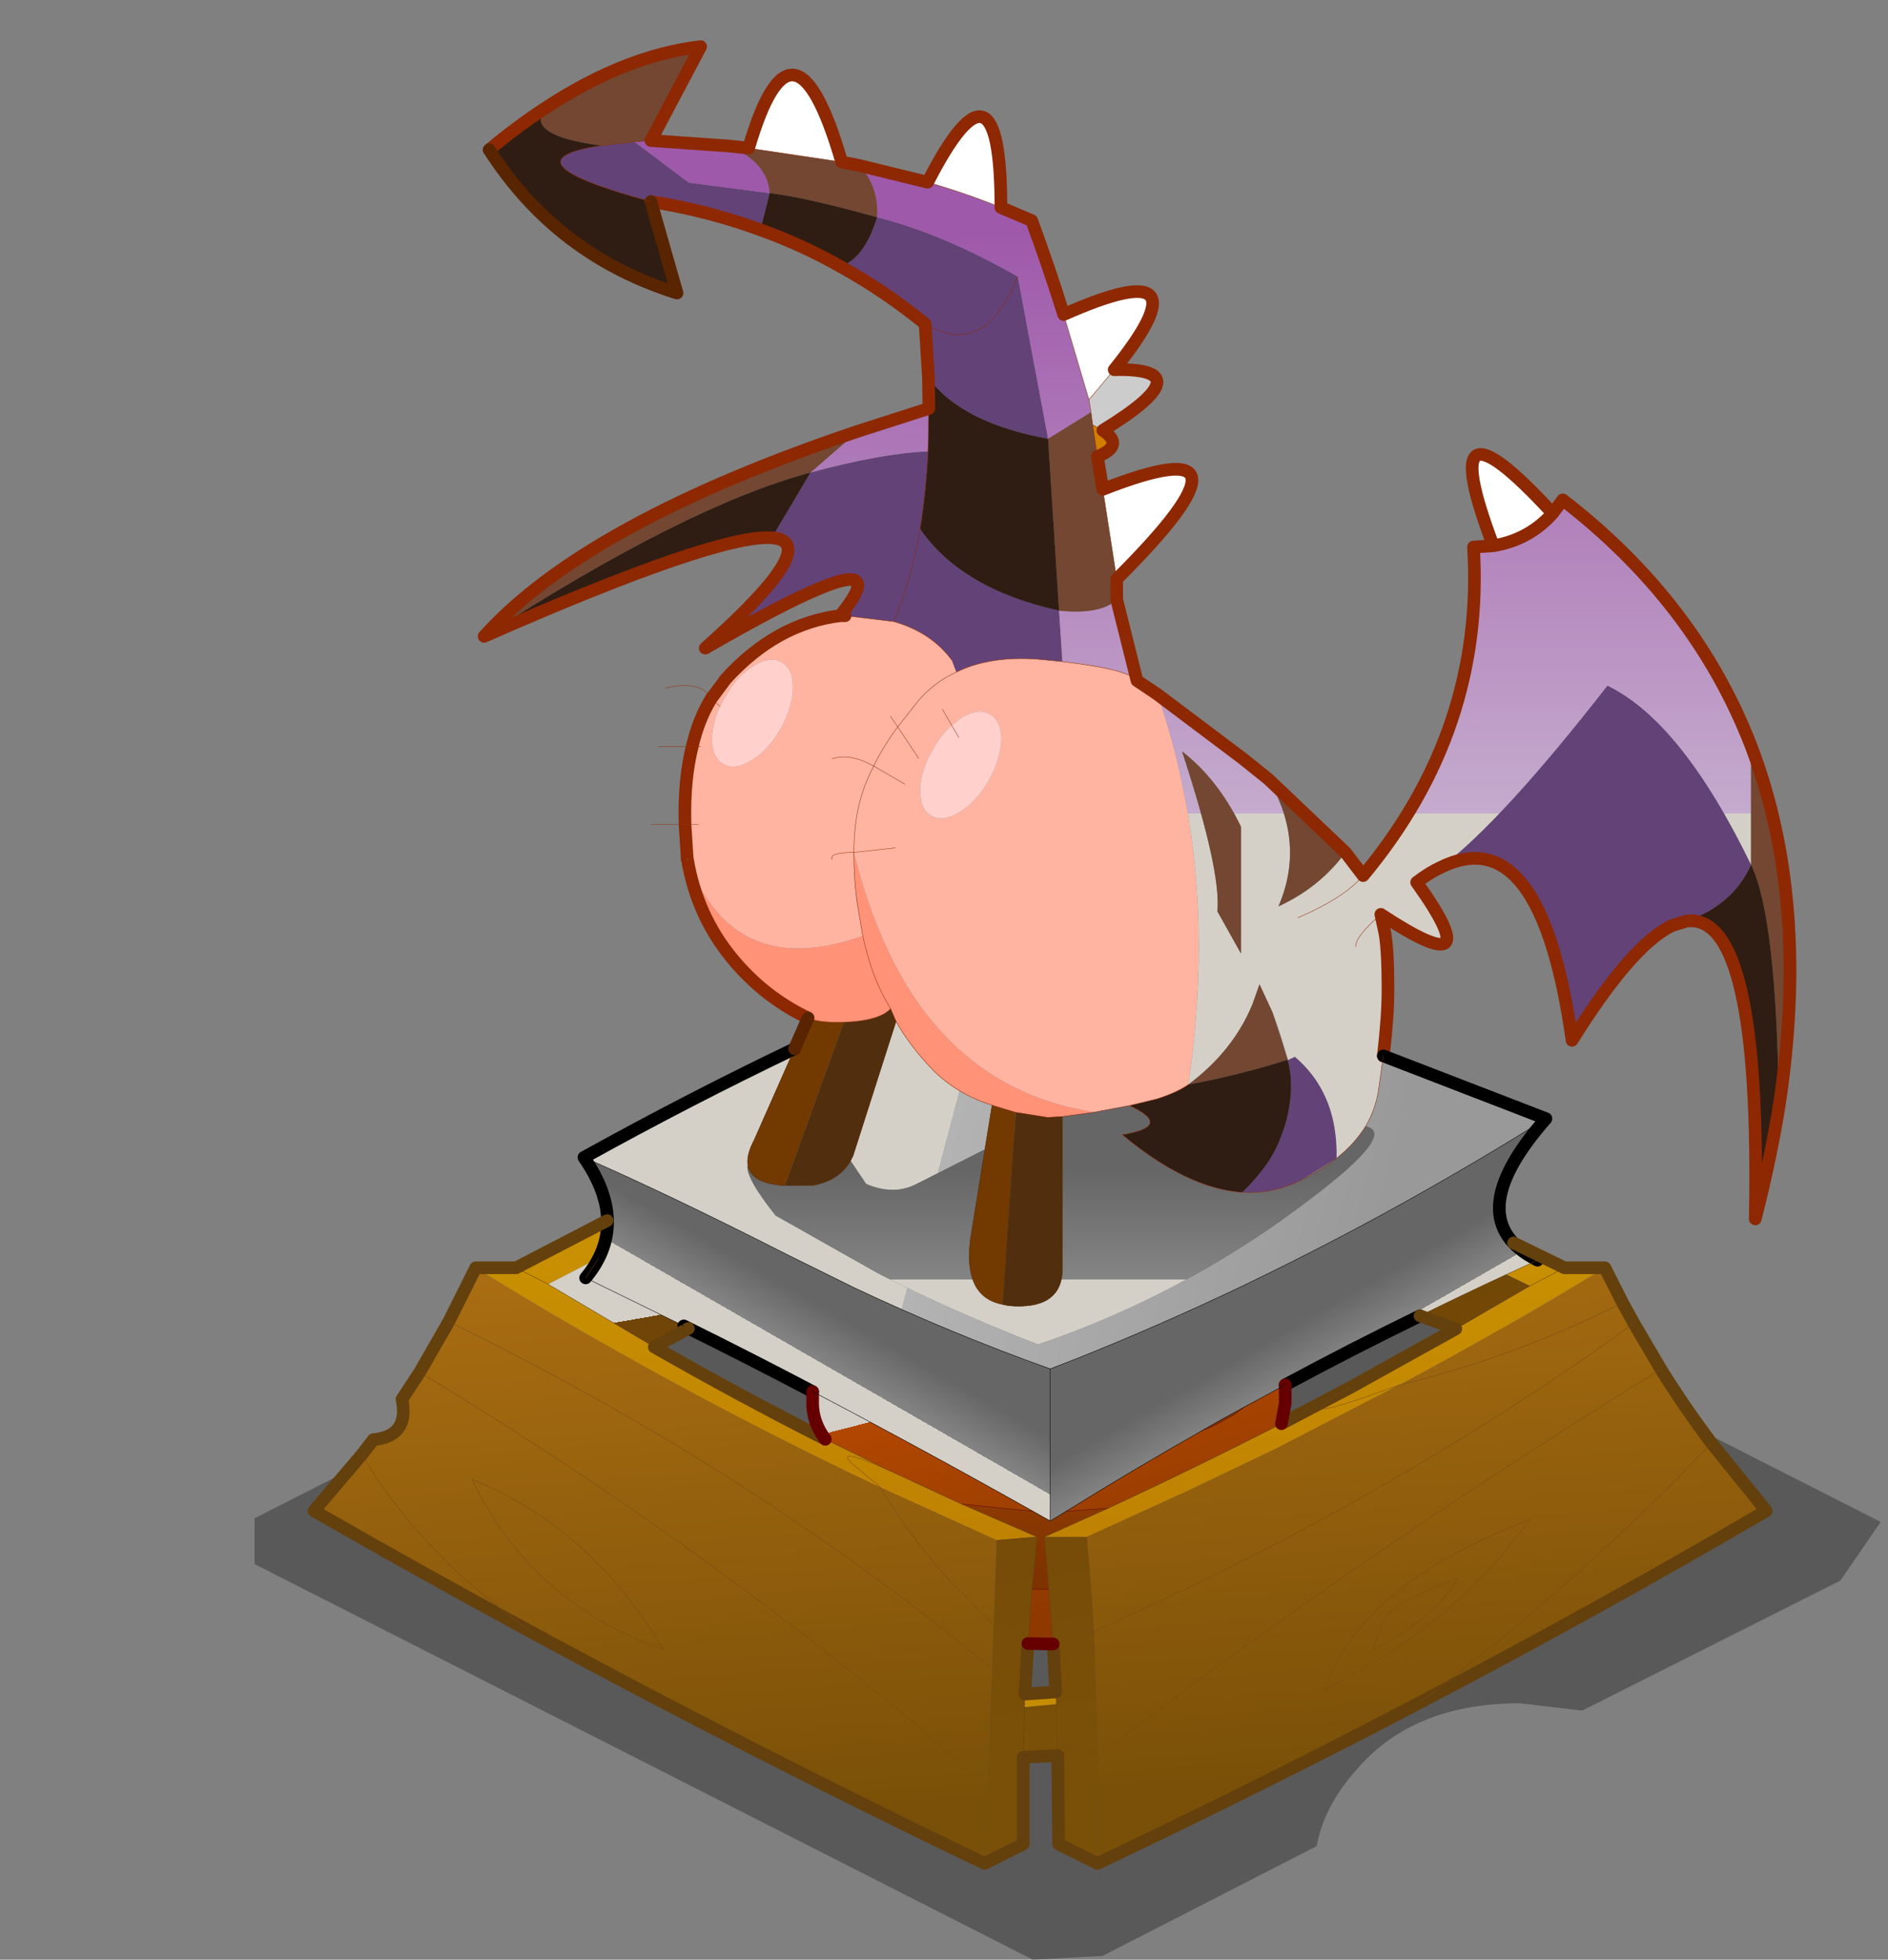 <?xml version="1.0"?>
<svg xmlns="http://www.w3.org/2000/svg" xmlns:xlink="http://www.w3.org/1999/xlink" width="51.55px" height="53.5px"><rect width="100%" height="100%" fill="#808080" stroke="none"/><g transform="matrix(1, 0, 0, 1, 28.4, 41.2)"><use xlink:href="#object-0" width="44.4" height="22.9" transform="matrix(1, 0, 0, 1, -21.45, -10.6)"/><use xlink:href="#object-1" width="176.7" height="217.15" transform="matrix(0.23, 0, 0, 0.23, -20, -40.1)"/></g><defs><g transform="matrix(1, 0, 0, 1, 21.45, 10.6)" id="object-0"><path fill-rule="evenodd" fill="#000000" fill-opacity="0.302" stroke="none" d="M0.65 -10.55L1.4 -10.6L22.95 0.35L21.85 1.95L14.8 5.5L13.1 5.3Q10.2 5.3 8.65 7.1Q7.75 8.1 7.55 9.2L1.7 12.2L-0.2 12.3L-21.45 1.5L-21.45 0.25L-0.1 -10.6L0.65 -10.55"/></g><g transform="matrix(1, 0, 0, 1, 88.35, 108.55)" id="object-1"><use xlink:href="#object-2" width="141.3" height="124.75" transform="matrix(1, 0, 0, 1, -58.3, -96.5)"/><use xlink:href="#object-4" width="132.55" height="120.8" transform="matrix(1, 0, 0, 1, -49.55, -96.65)"/><use xlink:href="#object-6" width="176.7" height="217.15" transform="matrix(1, 0, 0, 1, -88.35, -108.55)"/></g><g transform="matrix(1, 0, 0, 1, 70.65, 62.35)" id="object-2"><use xlink:href="#object-3" width="141.3" height="124.75" transform="matrix(1, 0, 0, 1, -70.65, -62.35)"/></g><g transform="matrix(1, 0, 0, 1, 70.65, 62.35)" id="object-3"><path fill-rule="evenodd" fill="#634277" stroke="none" d="M61.35 30.65Q56.55 32.85 49.4 44.3Q45.7 17.95 33.85 23.75Q41.1 18.25 53.6 2.2Q62.4 6.45 70.65 23.45Q68.55 28.2 63 30.15Q62.2 30.25 61.35 30.65M21.2 54.65Q21.5 56.4 21.45 58.3L17.15 60.95L16.5 61.25Q13.5 62.55 10.25 62.35Q13.45 59.25 14.65 56.25L15.25 54.65Q16.6 50.2 15.65 46.65L16.5 46.25Q20.35 49.55 21.2 54.65M-16.4 -46.35L-12.8 -27.1Q-23 -28.95 -27 -34.3L-27.4 -40.75Q-32.2 -44.65 -37.45 -47.55Q-34.6 -48.5 -33.1 -53.4Q-25.35 -51.45 -16.4 -46.35M-59.95 -55.25Q-77.85 -60.1 -65.85 -61.9L-61.9 -62.35L-55.45 -57.5L-45.85 -56.25L-46.95 -51.9Q-53.2 -54.2 -59.95 -55.25M-45.6 -15.35L-41 -23.1Q-32.45 -25.4 -27.05 -25.6L-27.05 -25.5Q-27.3 -20.65 -28 -16.4Q-23.05 -9.25 -11.5 -6.7L-11.1 -0.65L-13.15 -0.85Q-19.4 -1.5 -23.7 0.6L-24.25 -0.85Q-26.65 -4.1 -31.1 -5.4L-36.9 -6.1L-37.25 -6.4Q-35.25 -8.9 -35.4 -9.85Q-35.75 -12.5 -53.5 -2.25Q-39.3 -14.9 -45.6 -15.35"/></g><g transform="matrix(1, 0, 0, 1, 66.25, 60.4)" id="object-4"><use xlink:href="#object-5" width="132.55" height="120.8" transform="matrix(1, 0, 0, 1, -66.25, -60.4)"/></g><g transform="matrix(1, 0, 0, 1, 66.25, 60.4)" id="object-5"><path fill-rule="evenodd" fill="url(#gradient-L541c0aa2585cc275e9f7ad261d843027)" stroke="none" d="M43.95 -17.75Q59.7 -5.6 66.3 11.45L66.3 25.55Q58.05 8.55 49.25 4.3Q36.75 20.35 29.5 25.85L26.6 27.65Q35.5 40.1 22.35 31.45L22.85 33.75Q23.2 35.85 23.2 40.35Q23.2 43.55 22.65 48.25L22.1 52.15Q21.75 54.55 20.55 56.6Q19.25 58.7 17.1 60.4Q17.15 58.5 16.85 56.75Q16 51.65 12.15 48.35L11.3 48.75L11.3 48.7Q10.5 45.7 9.5 43.1L7.95 39.75L7.1 42.15Q4.8 47.7 -0.5 51.65Q0.4 45.5 0.65 39.55Q1.4 21.55 -4.15 5.35L5.95 12.95L9 15.4Q13.45 22.95 10.2 30.5Q15.1 28.25 18.15 24.1L20.25 26.85Q34.7 9.5 33.35 -12.15L35.7 -12.3Q39.95 -13 42.75 -16.15L43.95 -17.75M5.75 21.05Q3.05 15.45 -1.25 12.1Q3.4 26.25 2.95 31.1L5.75 36.1L5.75 21.05M-37.45 -51.3Q-37.25 -55.05 -39.6 -57.45L-31.45 -55.45Q-26.9 -54.15 -22.75 -52.45L-19.1 -50.9Q-17.05 -45.35 -15.3 -39.75L-12.3 -29.65L-12.05 -28.15L-17.15 -25L-20.75 -44.25Q-29.7 -49.35 -37.45 -51.3M-55 -59.75Q-50.4 -57.75 -50.2 -54.15L-59.8 -55.4L-66.25 -60.25L-64.3 -60.4L-55 -59.75M-31.3 -28.6L-31.4 -23.5Q-36.8 -23.3 -45.35 -21L-39.7 -25.9L-31.3 -28.6M-6.6 3.7Q-7.7 2.35 -15.45 1.45L-15.85 -4.6Q-10.95 -4.1 -9 -5.9L-6.6 3.7"/></g><linearGradient gradientTransform="matrix(0, 0.042, -0.081, 0, 0.05, -14.95)" gradientUnits="userSpaceOnUse" spreadMethod="pad" id="gradient-L541c0aa2585cc275e9f7ad261d843027" x1="-819.2" x2="819.2"><stop offset="0" stop-color="#9f59aa" stop-opacity="1"/><stop offset="1" stop-color="#c5abcd" stop-opacity="1"/><stop offset="1" stop-color="#d4d0c8" stop-opacity="1"/><stop offset="1" stop-color="#d4d0c8" stop-opacity="1"/></linearGradient><g transform="matrix(1, 0, 0, 1, 88.35, 108.55)" id="object-6"><path fill-rule="evenodd" fill="#734731" stroke="none" d="M83 -24.8Q90.1 -6.25 86.3 18.15Q86.05 -4.4 83 -10.7L83 -24.8M34.85 -12.15Q31.8 -8 26.9 -5.75Q30.15 -13.3 25.7 -20.85L34.85 -12.15M16.2 15.4Q21.5 11.45 23.8 5.9L24.65 3.5L26.2 6.85L28 12.45Q22.2 14.3 16.2 15.4M22.45 -15.2L22.45 -0.15L19.65 -5.15Q20.1 -10 15.45 -24.15Q19.75 -20.8 22.45 -15.2M-22.9 -93.7Q-20.55 -91.3 -20.75 -87.55Q-29.85 -90.05 -33.5 -90.4Q-33.7 -94 -38.3 -96L-36 -95.75L-24.95 -94.1L-22.9 -93.7M5.4 -59.15L6.05 -55.25L7.7 -44.6L7.7 -42.15Q5.75 -40.35 0.85 -40.85L-0.45 -61.25L4.65 -64.4L4.85 -62.9L5.4 -59.15M-60.15 -100.5Q-50.65 -106.75 -41.7 -107.8L-47.6 -96.65L-49.55 -96.5L-53.5 -96.05Q-62.65 -97.25 -60.15 -100.5M-67.4 -37.8Q-55.25 -51.3 -23 -62.15L-28.65 -57.25Q-43.5 -53.25 -67.4 -37.8"/><path fill-rule="evenodd" fill="#2f1d13" stroke="none" d="M86.3 18.15Q85.25 24.55 83.5 31.35Q84.2 -5.1 75.35 -4Q80.9 -5.95 83 -10.7Q86.05 -4.4 86.3 18.15M28 12.45L28 12.5Q28.95 16.05 27.6 20.5L27 22.1Q25.8 25.1 22.6 28.2Q16.05 27.75 8.35 21.35Q14.5 20.35 9.2 17.9L12.5 17.1Q14.95 16.3 16.2 15.4Q22.2 14.3 28 12.45M-20.75 -87.55Q-22.25 -82.65 -25.1 -81.7Q-29.7 -84.3 -34.6 -86.05L-33.5 -90.4Q-29.85 -90.05 -20.75 -87.55M-66.8 -95.55Q-63.45 -98.35 -60.15 -100.5Q-62.65 -97.25 -53.5 -96.05Q-65.5 -94.25 -47.6 -89.4L-44.5 -78.55Q-58.75 -83 -66.8 -95.55M-33.25 -49.5Q-39.75 -49.95 -67.4 -37.8Q-43.5 -53.25 -28.65 -57.25L-33.25 -49.5M-14.6 -64.85L-14.65 -68.45Q-10.65 -63.1 -0.45 -61.25L0.85 -40.85Q-10.7 -43.4 -15.65 -50.55Q-14.95 -54.8 -14.7 -59.65L-14.7 -59.75L-14.6 -64.85"/><path fill-rule="evenodd" fill="url(#gradient-La3c32d68324d9d009ee790f1931c466f)" stroke="none" d="M39.35 12L58.65 19.45Q42.6 29.5 26.15 37.6L22.55 39.35Q12.8 44 2.9 47.95L-0.2 49.15Q-11.85 45 -23.5 39.5L-31.3 35.65Q-45.35 28.5 -55.55 24.05Q-42.9 17.05 -30.55 11.15L-35.35 22Q-36.25 23.7 -36.1 24.9Q-36.5 26.3 -32.8 30.95L-20.55 37.85Q-11.85 42.3 -1.65 46.25Q8.7 42.75 18.35 37.2Q24.7 33.55 30.75 28.95Q41.05 21.15 37.25 20.35Q38.45 18.3 38.8 15.9L39.35 12M-23.9 24.45L-23.6 23.85L-18.5 7.9Q-16.9 10.8 -14.1 13.7Q-11.25 16.55 -7.1 17.85L-7.95 23.1L-16.05 27.2Q-18.75 28.6 -22.05 27.2L-23.9 24.45"/><path fill-rule="evenodd" fill="url(#gradient-L243853cc39d1eddc8937cbe5183f8b79)" stroke="none" d="M58.65 19.45Q48.1 31.45 57.65 36.25L53.95 37.95Q48.75 40.35 43.7 42.85Q35.5 46.85 27.7 51.05L22.8 53.7Q20.2 55.1 17.7 56.55Q9.5 61.2 1.7 66.05L-0.2 67.2L-0.2 49.15L2.9 47.95Q12.8 44 22.55 39.35L26.15 37.6Q42.6 29.5 58.65 19.45"/><path fill-rule="evenodd" fill="url(#gradient-L566af43b6b4922f1d5e4a6ba9dd464e2)" stroke="none" d="M57.65 36.25L54.8 34.2L60.85 37.15L65.65 37.15Q53.85 44.35 41.3 51.05L41.25 51.05L26.55 58.65L23.1 60.3L16.2 63.6L4.15 69.1L-0.9 69.1L6.65 65.7Q17.1 60.85 27.25 55.65L35.35 51.4L47.95 44.4L56.75 39.3L53.95 37.95L57.65 36.25M-68.4 37.15L-63.6 37.15L-52.8 31.55Q-52.9 33.8 -53.8 36L-59.8 39.1L-63.6 37.15L-59.8 39.1L-47.2 46.55Q-37.15 52.3 -26.9 57.5L-19.45 61.15Q-25.5 58.45 -23.95 60.2L-20.3 63.25L-23.95 60.2Q-25.5 58.45 -19.45 61.15L-18.15 61.75L-16.55 62.5L-10.7 65.2L-1.75 69.1L-6.55 69.5L-20.3 63.25L-20.35 63.25Q-24.05 61.5 -27.7 59.7Q-48.7 49.35 -68.4 37.15M35.35 51.4Q26.35 56.55 41.25 51.05Q26.35 56.55 35.35 51.4M60.85 37.15L56.75 39.3L60.85 37.15"/><path fill-rule="evenodd" fill="url(#gradient-L757629b1df31f5bcf5e3ad72b2e049a9)" stroke="none" d="M65.65 37.15L67.75 41.3L69.1 43.75L72.3 49.2Q75.1 53.7 78.3 57.95L84.8 66Q64.7 77.75 43.6 88.8Q24.9 98.6 5.4 107.85L5.5 95L5.05 81.6L5 80.3Q16.7 75.1 27.75 69.3Q49.75 57.75 69.1 43.75Q49.75 57.75 27.75 69.3Q16.7 75.1 5 80.3L4.65 75.15L4.15 69.1L16.2 63.6L23.1 60.3L26.55 58.65L41.25 51.05L41.3 51.05Q54.8 47.8 67.75 41.3Q54.8 47.8 41.3 51.05Q53.85 44.35 65.65 37.15M-8 107.85Q-35.55 94.6 -61.6 80.5Q-74.8 73.35 -87.6 66L-81.9 59.3L-80.55 57.55Q-76.25 57.15 -77.15 52.75L-75.05 49.55L-71.6 43.55L-68.4 37.15Q-48.7 49.35 -27.7 59.7Q-24.05 61.5 -20.35 63.25Q-16.8 69.15 -12.3 74.1L-6.9 79.5L-12.3 74.1Q-16.8 69.15 -20.35 63.25L-20.3 63.25L-20.35 63.25L-20.3 63.25L-6.55 69.5L-6.9 79.5L-7.1 84.75L-7.65 98.7L-8 107.85M72.3 49.2Q37.45 70.65 5.5 95Q37.45 70.65 72.3 49.2M48.25 73.95Q45.35 78.9 38.1 82.5L39.1 79.65Q39.8 77.7 42.8 76.3Q45.75 74.9 48.25 73.95Q45.75 74.9 42.8 76.3Q39.8 77.7 39.1 79.65L38.1 82.5Q45.35 78.9 48.25 73.95M32.4 87.25L38.15 84.1Q47.25 78.55 53.95 70.65L56.8 67Q36.5 74.8 32.4 87.25Q36.5 74.8 56.8 67L53.95 70.65Q47.25 78.55 38.15 84.1L32.4 87.25M43.6 88.8Q62.8 74.35 78.3 57.95Q62.8 74.35 43.6 88.8M-71.6 43.55Q-48.25 54.95 -28.35 68.7Q-19.95 74.45 -12.15 80.65L-7.1 84.75L-12.15 80.65Q-19.95 74.45 -28.35 68.7Q-48.25 54.95 -71.6 43.55M-75.05 49.55Q-37.75 72.1 -7.65 98.7Q-37.75 72.1 -75.05 49.55M-61.6 80.5Q-75.3 70.8 -81.9 59.3Q-75.3 70.8 -61.6 80.5M-68.85 62.25Q-54.65 68.05 -46.1 82.5Q-61.75 76.95 -68.85 62.25Q-61.75 76.95 -46.1 82.5Q-54.65 68.05 -68.85 62.25"/><path fill-rule="evenodd" fill="url(#gradient-L94f90f21a8f0853a2aba2ea2a7e0d5be)" stroke="none" d="M5.4 107.85L0.8 105.55L0.7 95.05L-3.4 95.25L-3.4 105.55L-8 107.85L-7.65 98.7L-7.1 84.75L-6.9 79.5L-6.55 69.5L-1.75 69.1L-2.35 75.3L-2.85 81.75L-3.2 87.75L-3.25 89.3L0.5 88.95L0.45 87.5L0.15 81.8L-0.05 79.25L-0.35 75.3L-0.9 69.1L4.15 69.1L4.65 75.15L5 80.3L5.05 81.6L5.5 95L0.65 93.45L0.5 88.95L0.65 93.45L5.5 95L5.4 107.85M-53.8 36L-55.35 38.35L-43.7 44.05L-43.15 44.35L-47.2 46.55L-59.8 39.1L-53.8 36M47.95 44.4L43.7 42.85Q48.75 40.35 53.95 37.95L56.75 39.3L47.95 44.4M-0.05 79.25L5 80.3L-0.05 79.25M0.7 95.05L0.65 93.45L0.7 95.05M-3.25 89.3L-3.4 95.25L-3.25 89.3"/><path fill-rule="evenodd" fill="url(#gradient-L5ba476b598ca3f3cdc9ab719afd648ef)" stroke="none" d="M-55.35 38.35Q-50.05 32 -55.55 24.05Q-45.35 28.5 -31.3 35.65L-23.5 39.5Q-11.85 45 -0.2 49.15L-0.2 67.2L-2.25 66.05Q-15.5 58.6 -28.4 51.85Q-36.1 47.8 -43.7 44.05L-55.35 38.35"/><path fill-rule="evenodd" fill="#723901" stroke="none" d="M-30.55 11.15L-28.95 7.5Q-27.7 8.05 -25.2 8L-24.7 8L-31.7 27.4Q-35.8 27.15 -36.1 24.9Q-36.25 23.7 -35.35 22L-30.55 11.15M-7.1 17.85L-4.3 18.7L-5.85 41.5Q-10.6 40.6 -9.65 33.6L-7.95 23.1L-7.1 17.85"/><path fill-rule="evenodd" fill="#ff9277" stroke="none" d="M-28.95 7.5Q-34.3 4.95 -38.1 0.25Q-42.15 -4.75 -43.25 -11.25Q-37.8 3.2 -22.45 -2.25L-23.1 -6.1Q-23.5 -8.85 -23.5 -12.05L-23.5 -12.15Q-21 -2.05 -16.5 4.8Q-9.65 15.15 1.9 18.05L4.95 18.7L1.25 19.2L1.2 19.2L-0.5 19.3L-4.3 18.7L-7.1 17.85Q-11.25 16.55 -14.1 13.7Q-16.9 10.8 -18.5 7.9L-19.15 6.4L-19.35 6.05Q-21.4 2.65 -22.45 -2.25Q-21.4 2.65 -19.35 6.05L-19.15 6.4Q-20.25 7.65 -23.65 7.95L-24.7 8L-25.2 8Q-27.7 8.05 -28.95 7.5"/><path fill-rule="evenodd" fill="url(#gradient-Lad23c9e11ea5bdf9385427a96d227f55)" stroke="none" d="M-43.25 -11.25L-43.3 -11.35L-43.3 -11.55L-43.25 -11.25"/><path fill-rule="evenodd" fill="#ffb4a2" stroke="none" d="M-43.3 -11.55L-43.55 -15.5Q-43.7 -20.7 -42.7 -24.7Q-41.95 -27.95 -40.45 -30.4L-38.7 -32.75Q-32.75 -39.3 -25.15 -40.25L-24.55 -40.25L-18.75 -39.55Q-14.3 -38.25 -11.9 -35L-11.35 -33.55Q-14 -32.35 -15.9 -30.1L-18.3 -27.05L-15.9 -30.1Q-14 -32.35 -11.35 -33.55Q-7.05 -35.65 -0.8 -35L1.25 -34.8Q9 -33.9 10.1 -32.55L12.55 -30.9Q18.1 -14.7 17.35 3.3Q17.1 9.25 16.2 15.4Q14.95 16.3 12.5 17.1L9.2 17.9L4.95 18.7L1.9 18.05Q-9.65 15.15 -16.5 4.8Q-21 -2.05 -23.5 -12.15Q-23.5 -16.05 -22.55 -19.05Q-22.05 -20.7 -21.15 -22.4Q-20.05 -24.7 -18.3 -27.05L-19.15 -28.3L-18.3 -27.05L-15.8 -23.3L-18.3 -27.05Q-20.05 -24.7 -21.15 -22.4L-17.45 -20.25L-21.15 -22.4Q-22.05 -20.7 -22.55 -19.05Q-23.5 -16.05 -23.5 -12.15Q-26.5 -12.15 -26.1 -11.3Q-26.5 -12.15 -23.5 -12.15L-23.5 -12.05Q-23.5 -8.85 -23.1 -6.1L-22.45 -2.25Q-37.8 3.2 -43.25 -11.25L-43.3 -11.55M-39.4 -29.5Q-40.15 -27.9 -40.3 -26.35L-40.35 -25.75Q-40.4 -23.45 -39 -22.65Q-37.65 -21.85 -35.65 -23.1Q-33.7 -24.25 -32.25 -26.75Q-30.8 -29.3 -30.75 -31.6Q-30.7 -33.95 -32.05 -34.7Q-33.4 -35.5 -35.4 -34.3Q-37.4 -33.1 -38.8 -30.55L-39.4 -29.5L-40.45 -30.4L-39.4 -29.5M-41.7 -24.7L-42.7 -24.7L-41.7 -24.7M-11.9 -27.25L-12.05 -27.1Q-13.2 -26.05 -14.1 -24.4L-14.65 -23.4Q-15.45 -21.75 -15.6 -20.2L-15.6 -19.6Q-15.7 -17.3 -14.3 -16.5Q-12.95 -15.7 -10.95 -16.95Q-9 -18.1 -7.55 -20.6Q-6.1 -23.15 -6 -25.5Q-6 -27.8 -7.35 -28.55Q-8.7 -29.35 -10.7 -28.15L-11.9 -27.25L-13 -29.15L-11.9 -27.25M-26.1 -23.25Q-24.05 -24 -21.15 -22.4Q-24.05 -24 -26.1 -23.25M-18.55 -12.7L-23.5 -12.15L-18.55 -12.7M-42 -15.5L-43.55 -15.5L-42 -15.5"/><path fill-rule="evenodd" fill="#ffffff" stroke="none" d="M59.45 -52.4Q56.65 -49.25 52.4 -48.55Q45 -68.1 59.45 -52.4M-6.05 -88.7Q-10.2 -90.4 -14.75 -91.7Q-6.05 -108.65 -6.05 -88.7M-24.95 -94.1L-36 -95.75Q-30.7 -113.9 -24.95 -94.1M1.4 -76Q18.9 -83.75 7.4 -69.45L4.4 -65.9L1.4 -76M6.05 -55.25Q26.35 -63.2 7.7 -44.6L6.05 -55.25"/><path fill-rule="evenodd" fill="url(#gradient-Lf219f49ed72df47bb374ce6327dee3c1)" stroke="none" d="M22.6 28.2Q25.85 28.4 28.85 27.1L29.5 26.8Q31.95 25.6 33.8 24.15Q35.95 22.45 37.25 20.35Q41.05 21.15 30.75 28.95Q24.7 33.55 18.35 37.2Q8.7 42.75 -1.65 46.25Q-11.85 42.3 -20.55 37.85L-32.8 30.95Q-36.5 26.3 -36.1 24.9Q-35.8 27.15 -31.7 27.4L-28.3 27.35Q-25.25 26.8 -23.9 24.45L-22.05 27.2Q-18.75 28.6 -16.05 27.2L-7.95 23.1L-9.65 33.6Q-10.6 40.6 -5.85 41.5L-5.15 41.65Q1.05 42.2 1.25 37.5L1.25 19.2L4.95 18.7L9.2 17.9Q14.5 20.35 8.35 21.35Q16.05 27.75 22.6 28.2"/><path fill-rule="evenodd" fill="url(#gradient-Lae05b350481444a7e477bbc439fc04fd)" stroke="none" d="M27.7 51.05L27.7 53.25L27.25 55.65Q17.1 60.85 6.65 65.7L1.7 66.05Q9.5 61.2 17.7 56.55L19.45 55.8L21.7 54.55L22.8 53.7L27.7 51.05M-26.9 57.5Q-28.4 55.5 -28.4 53.25L-28.4 51.85Q-15.5 58.6 -2.25 66.05L-10.7 65.2L-16.55 62.5L-18.15 61.75L-19.45 61.15L-26.9 57.5M-2.35 75.3L-0.35 75.3L-0.05 79.25L0.15 81.8L-0.3 81.8L-2.85 81.75L-2.35 75.3"/><path fill-rule="evenodd" fill="url(#gradient-Lb753d724664b503471709c9c71ec371d)" stroke="none" d="M-0.2 67.2L1.7 66.05L6.65 65.7L-0.9 69.1L-0.35 75.3L-2.35 75.3L-1.75 69.1L-10.7 65.2L-2.25 66.05L-0.2 67.2"/><path fill-rule="evenodd" fill="url(#gradient-Leeeba8dbe0946c2a98a1f02f8277383e)" stroke="none" d="M17.7 56.55Q20.2 55.1 22.8 53.7L21.7 54.55L19.45 55.8L17.7 56.55"/><path fill-rule="evenodd" fill="#cccccc" stroke="none" d="M7.4 -69.45Q18.2 -69.7 6.05 -62.25L4.85 -62.9L4.65 -64.4L4.4 -65.9L7.4 -69.45"/><path fill-rule="evenodd" fill="#d27e00" stroke="none" d="M6.05 -62.25Q8.7 -60.45 5.4 -59.15L4.85 -62.9L6.05 -62.25"/><path fill-rule="evenodd" fill="#ffd0cc" stroke="none" d="M-39.4 -29.5L-38.8 -30.55Q-37.4 -33.1 -35.4 -34.3Q-33.4 -35.5 -32.05 -34.7Q-30.7 -33.95 -30.75 -31.6Q-30.8 -29.3 -32.25 -26.75Q-33.7 -24.25 -35.65 -23.1Q-37.65 -21.85 -39 -22.65Q-40.4 -23.45 -40.35 -25.75L-40.3 -26.35Q-40.15 -27.9 -39.4 -29.5M-11.9 -27.25L-10.7 -28.15Q-8.7 -29.35 -7.35 -28.55Q-6 -27.8 -6 -25.5Q-6.1 -23.15 -7.55 -20.6Q-9 -18.1 -10.95 -16.95Q-12.95 -15.7 -14.3 -16.5Q-15.7 -17.3 -15.6 -19.6L-15.6 -20.2Q-15.45 -21.75 -14.65 -23.4L-14.1 -24.4Q-13.2 -26.05 -12.05 -27.1L-11.9 -27.25L-11.05 -25.8L-11.9 -27.25"/><path fill-rule="evenodd" fill="#512f0e" stroke="none" d="M-24.7 8L-23.65 7.95Q-20.25 7.65 -19.15 6.4L-18.5 7.9L-23.6 23.85L-23.9 24.45Q-25.25 26.8 -28.3 27.35L-31.7 27.4L-24.7 8M-4.3 18.7L-0.5 19.3L1.2 19.2L1.25 19.2L1.25 37.5Q1.05 42.2 -5.15 41.65L-5.85 41.5L-4.3 18.7"/><path fill-rule="evenodd" fill="#c68c02" stroke="none" d="M0.45 87.5L0.5 88.95L-3.25 89.3L-3.2 87.75L0.45 87.5"/><path fill="none" stroke="#8d2803" stroke-width="1.5" stroke-linecap="round" stroke-linejoin="round" d="M59.45 -52.4L60.65 -54Q76.4 -41.85 83 -24.8Q90.1 -6.25 86.3 18.15Q85.25 24.55 83.5 31.35Q84.2 -5.1 75.35 -4L73.7 -3.5Q68.9 -1.3 61.75 10.15Q58.05 -16.2 46.2 -10.4Q44.8 -9.75 43.3 -8.6Q52.2 3.85 39.05 -4.8L39.55 -2.5Q39.9 -0.4 39.9 4.1Q39.9 7.3 39.35 12M-28.95 7.5Q-34.3 4.95 -38.1 0.25Q-42.15 -4.75 -43.25 -11.25L-43.3 -11.55L-43.3 -11.7L-43.3 -11.35L-43.3 -11.55L-43.55 -15.5Q-43.7 -20.7 -42.7 -24.7Q-41.95 -27.95 -40.45 -30.4L-38.7 -32.75Q-32.75 -39.3 -25.15 -40.25L-24.9 -40.55Q-22.9 -43.05 -23.05 -44Q-23.4 -46.65 -41.15 -36.4Q-26.95 -49.05 -33.25 -49.5Q-39.75 -49.95 -67.4 -37.8Q-55.25 -51.3 -23 -62.15L-14.6 -64.85L-14.65 -68.45L-15.05 -74.9Q-19.85 -78.8 -25.1 -81.7Q-29.7 -84.3 -34.6 -86.05Q-40.85 -88.35 -47.6 -89.4M59.45 -52.4Q45 -68.1 52.4 -48.55Q56.65 -49.25 59.45 -52.4M34.85 -12.15L36.95 -9.4Q51.4 -26.75 50.05 -48.4L52.4 -48.55M34.85 -12.15L25.7 -20.85L22.65 -23.3L12.55 -30.9L10.1 -32.55L7.7 -42.15L7.7 -44.6Q26.35 -63.2 6.05 -55.25L5.4 -59.15Q8.7 -60.45 6.05 -62.25Q18.2 -69.7 7.4 -69.45Q18.9 -83.75 1.4 -76Q-0.35 -81.6 -2.4 -87.15L-6.05 -88.7Q-6.05 -108.65 -14.75 -91.7L-22.9 -93.7L-24.95 -94.1Q-30.7 -113.9 -36 -95.75L-38.3 -96L-47.6 -96.65L-41.7 -107.8Q-50.65 -106.75 -60.15 -100.5Q-63.45 -98.35 -66.8 -95.55M-24.55 -40.25L-25.15 -40.25"/><path fill="none" stroke="#000000" stroke-width="1.5" stroke-linecap="round" stroke-linejoin="round" d="M39.35 12L58.65 19.45Q48.1 31.45 57.65 36.25M-55.35 38.35Q-50.05 32 -55.55 24.05Q-42.9 17.05 -30.55 11.15M43.7 42.85Q35.5 46.85 27.7 51.05M-28.4 51.85Q-36.1 47.8 -43.7 44.05"/><path fill="none" stroke="#64400d" stroke-width="1.5" stroke-linecap="round" stroke-linejoin="round" d="M54.8 34.2L60.85 37.15L65.65 37.15L67.75 41.3L69.1 43.75L72.3 49.2Q75.1 53.7 78.3 57.95L84.8 66Q64.7 77.75 43.6 88.8Q24.9 98.6 5.4 107.85L0.8 105.55L0.7 95.05L-3.4 95.25L-3.4 105.55L-8 107.85Q-35.55 94.6 -61.6 80.5Q-74.8 73.35 -87.6 66L-81.9 59.3L-80.55 57.55Q-76.25 57.15 -77.15 52.75L-75.05 49.55L-71.6 43.55L-68.4 37.15L-63.6 37.15L-52.8 31.55M47.95 44.4L43.7 42.85M27.25 55.65L35.35 51.4L47.95 44.4M-43.15 44.35L-47.2 46.55Q-37.15 52.3 -26.9 57.5M0.15 81.8L0.45 87.5L-3.2 87.75L-2.85 81.75"/><path fill="none" stroke="#64400d" stroke-width="0.05" stroke-linecap="round" stroke-linejoin="round" d="M-53.8 36L-55.35 38.35M47.95 44.4L56.75 39.3L60.85 37.15M53.95 37.95Q48.75 40.35 43.7 42.85M53.95 37.95L57.65 36.25M-43.7 44.05L-43.15 44.35M-63.6 37.15L-59.8 39.1L-47.2 46.55M-19.45 61.15L-26.9 57.5M-16.55 62.5L-10.7 65.2L-1.75 69.1L-6.55 69.5M-19.45 61.15L-18.15 61.75M6.65 65.7L-0.9 69.1L-0.35 75.3L-0.05 79.25L0.15 81.8M-1.75 69.1L-2.35 75.3L-2.85 81.75M0.5 88.95L0.65 93.45L0.7 95.05M-3.2 87.75L-3.25 89.3L-3.4 95.25M27.25 55.65Q17.1 60.85 6.65 65.7"/><path fill="none" stroke="#592400" stroke-width="1.5" stroke-linecap="round" stroke-linejoin="round" d="M-30.55 11.15L-28.95 7.5M-47.6 -89.4L-44.5 -78.55Q-58.75 -83 -66.8 -95.55"/><path fill="none" stroke="#00ff00" stroke-width="0.05" stroke-linecap="round" stroke-linejoin="round" d="M-43.25 -11.25L-43.3 -11.35"/><path fill="none" stroke="#94300a" stroke-width="0.05" stroke-linecap="round" stroke-linejoin="round" d="M-43.55 -15.5L-47.6 -15.5M-45.9 -31.65Q-41.6 -32.65 -40.45 -30.4L-39.4 -29.5M-42.7 -24.7L-41.7 -24.7M-11.9 -27.25L-13 -29.15M-11.05 -25.8L-11.9 -27.25M-18.3 -27.05L-19.15 -28.3M-15.8 -23.3L-18.3 -27.05M-21.15 -22.4L-17.45 -20.25M-21.15 -22.4Q-24.05 -24 -26.1 -23.25M-23.5 -12.15Q-26.5 -12.15 -26.1 -11.3M-23.5 -12.15L-18.55 -12.7M-46.75 -24.7L-42.7 -24.7M-43.55 -15.5L-42 -15.5"/><path fill="none" stroke="#8d2803" stroke-width="0.05" stroke-linecap="round" stroke-linejoin="round" d="M22.6 28.2Q25.85 28.4 28.85 27.1L29.5 26.8Q31.95 25.6 33.8 24.15Q35.95 22.45 37.25 20.35Q38.45 18.3 38.8 15.9L39.35 12M16.2 15.4Q14.95 16.3 12.5 17.1L9.2 17.9Q14.5 20.35 8.35 21.35Q16.05 27.75 22.6 28.2M29.2 -4.4Q34.7 -6.75 36.95 -9.4M39.05 -4.8Q36.05 -2.2 36.05 -0.95M-15.05 -74.9Q-8 -70.6 -4.05 -80.5M-6.05 -88.7Q-10.2 -90.4 -14.75 -91.7M-24.95 -94.1L-36 -95.75M-47.6 -96.65L-49.55 -96.5L-53.5 -96.05Q-65.5 -94.25 -47.6 -89.4M5.4 -59.15L4.85 -62.9L4.65 -64.4L4.4 -65.9L1.4 -76M4.85 -62.9L6.05 -62.25M7.4 -69.45L4.4 -65.9M-14.6 -64.85L-14.7 -59.75L-14.7 -59.65Q-14.95 -54.8 -15.65 -50.55Q-16.7 -44.4 -18.75 -39.55Q-14.3 -38.25 -11.9 -35M-18.75 -39.55L-24.55 -40.25M-18.3 -27.05L-15.9 -30.1Q-14 -32.35 -11.35 -33.55Q-7.05 -35.65 -0.8 -35L1.25 -34.8Q9 -33.9 10.1 -32.55M7.7 -44.6L6.05 -55.25M-18.3 -27.05Q-20.05 -24.7 -21.15 -22.4Q-22.05 -20.7 -22.55 -19.05Q-23.5 -16.05 -23.5 -12.15L-23.5 -12.05Q-23.5 -8.85 -23.1 -6.1L-22.45 -2.25Q-21.4 2.65 -19.35 6.05L-19.15 6.4L-18.5 7.9Q-16.9 10.8 -14.1 13.7Q-11.25 16.55 -7.1 17.85L-4.3 18.7L-0.5 19.3L1.2 19.2L1.25 19.2L4.95 18.7L9.2 17.9M-19.15 6.4Q-20.25 7.65 -23.65 7.95L-24.7 8L-25.2 8Q-27.7 8.05 -28.95 7.5"/><path fill="none" stroke="#660000" stroke-width="1.5" stroke-linecap="round" stroke-linejoin="round" d="M27.7 51.05L27.7 53.25L27.25 55.65M-26.9 57.5Q-28.4 55.5 -28.4 53.25L-28.4 51.85M-2.85 81.75L-0.3 81.8L0.15 81.8"/><path fill="none" stroke="#000000" stroke-width="0.05" stroke-linecap="round" stroke-linejoin="round" d="M58.65 19.45Q42.6 29.5 26.15 37.6L22.55 39.35Q12.8 44 2.9 47.95L-0.2 49.15L-0.2 67.2L1.7 66.05Q9.5 61.2 17.7 56.55Q20.2 55.1 22.8 53.7L27.7 51.05M-43.7 44.05L-55.35 38.35M-0.2 49.15Q-11.85 45 -23.5 39.5L-31.3 35.65Q-45.35 28.5 -55.55 24.05M-2.25 66.05Q-15.5 58.6 -28.4 51.85M-2.25 66.05L-0.2 67.2"/><path fill="none" stroke="#660000" stroke-width="0.05" stroke-linecap="round" stroke-linejoin="round" d="M22.8 53.7L21.7 54.55L19.45 55.8L17.7 56.55M-10.7 65.2L-2.25 66.05M6.65 65.7L1.7 66.05M-2.35 75.3L-0.35 75.3"/><path fill="none" stroke="#764913" stroke-width="0.05" stroke-linecap="round" stroke-linejoin="round" d="M41.25 51.05Q26.35 56.55 35.35 51.4M69.1 43.75Q49.75 57.75 27.75 69.3Q16.7 75.1 5 80.3L-0.05 79.25M5.5 95Q37.45 70.65 72.3 49.2M41.3 51.05Q54.8 47.8 67.75 41.3M48.25 73.95Q45.75 74.9 42.8 76.3Q39.8 77.7 39.1 79.65L38.1 82.5Q45.35 78.9 48.25 73.95M32.4 87.25Q36.5 74.8 56.8 67L53.95 70.65Q47.25 78.55 38.15 84.1L32.4 87.25M78.3 57.95Q62.8 74.35 43.6 88.8M-20.3 63.25L-23.95 60.2Q-25.5 58.45 -19.45 61.15M-6.9 79.5L-12.3 74.1Q-16.8 69.15 -20.35 63.25L-20.3 63.25M-18.15 61.75L-16.55 62.5M-7.1 84.75L-12.15 80.65Q-19.95 74.45 -28.35 68.7Q-48.25 54.95 -71.6 43.55M0.65 93.45L5.5 95M-7.65 98.7Q-37.75 72.1 -75.05 49.55M-81.9 59.3Q-75.3 70.8 -61.6 80.5M-68.85 62.25Q-61.75 76.95 -46.1 82.5Q-54.65 68.05 -68.85 62.25"/><path fill="none" stroke="#592400" stroke-width="0.05" stroke-linecap="round" stroke-linejoin="round" d="M-31.7 27.4L-28.3 27.35Q-25.25 26.8 -23.9 24.45L-23.6 23.85L-18.5 7.9M-31.7 27.4Q-35.8 27.15 -36.1 24.9Q-36.25 23.7 -35.35 22L-30.55 11.15M-5.85 41.5Q-10.6 40.6 -9.65 33.6L-7.95 23.1L-7.1 17.85M1.25 19.2L1.25 37.5Q1.05 42.2 -5.15 41.65L-5.85 41.5"/></g><linearGradient gradientTransform="matrix(-0.031, -0.008, 0.009, -0.034, 14.25, 23.3)" gradientUnits="userSpaceOnUse" spreadMethod="pad" id="gradient-La3c32d68324d9d009ee790f1931c466f" x1="-819.2" x2="819.2"><stop offset="0" stop-color="#999999" stop-opacity="1"/><stop offset="1" stop-color="#b3b3b3" stop-opacity="1"/><stop offset="1" stop-color="#d4d0c8" stop-opacity="1"/><stop offset="1" stop-color="#d4d0c8" stop-opacity="1"/></linearGradient><linearGradient gradientTransform="matrix(0.002, 0.003, -0.04, 0.023, 30.45, 46.4)" gradientUnits="userSpaceOnUse" spreadMethod="pad" id="gradient-L243853cc39d1eddc8937cbe5183f8b79" x1="-819.2" x2="819.2"><stop offset="0" stop-color="#666666" stop-opacity="1"/><stop offset="1" stop-color="#848484" stop-opacity="1"/><stop offset="1" stop-color="#d4d0c8" stop-opacity="1"/><stop offset="1" stop-color="#d4d0c8" stop-opacity="1"/></linearGradient><linearGradient gradientTransform="matrix(0, -0.029, 0.082, 0, -1.4, 44.25)" gradientUnits="userSpaceOnUse" spreadMethod="pad" id="gradient-L566af43b6b4922f1d5e4a6ba9dd464e2" x1="-819.2" x2="819.2"><stop offset="0" stop-color="#c08202" stop-opacity="1"/><stop offset="1" stop-color="#cc9602" stop-opacity="1"/><stop offset="1" stop-color="#d4d0c8" stop-opacity="1"/><stop offset="1" stop-color="#d4d0c8" stop-opacity="1"/></linearGradient><linearGradient gradientTransform="matrix(-0.004, -0.046, 0.105, -0.008, -1.75, 61.9)" gradientUnits="userSpaceOnUse" spreadMethod="pad" id="gradient-L757629b1df31f5bcf5e3ad72b2e049a9" x1="-819.2" x2="819.2"><stop offset="0" stop-color="#7a5008" stop-opacity="1"/><stop offset="1" stop-color="#b07113" stop-opacity="1"/><stop offset="1" stop-color="#d4d0c8" stop-opacity="1"/><stop offset="1" stop-color="#d4d0c8" stop-opacity="1"/></linearGradient><linearGradient gradientTransform="matrix(-0.006, -0.034, 0.069, -0.012, 2.6, 62.9)" gradientUnits="userSpaceOnUse" spreadMethod="pad" id="gradient-L94f90f21a8f0853a2aba2ea2a7e0d5be" x1="-819.2" x2="819.2"><stop offset="0" stop-color="#7a5008" stop-opacity="1"/><stop offset="1" stop-color="#704507" stop-opacity="1"/><stop offset="1" stop-color="#d4d0c8" stop-opacity="1"/><stop offset="1" stop-color="#d4d0c8" stop-opacity="1"/></linearGradient><linearGradient gradientTransform="matrix(-0.002, 0.003, -0.04, -0.023, -29.45, 43.85)" gradientUnits="userSpaceOnUse" spreadMethod="pad" id="gradient-L5ba476b598ca3f3cdc9ab719afd648ef" x1="-819.2" x2="819.2"><stop offset="0" stop-color="#666666" stop-opacity="1"/><stop offset="1" stop-color="#848484" stop-opacity="1"/><stop offset="1" stop-color="#d4d0c8" stop-opacity="1"/><stop offset="1" stop-color="#d4d0c8" stop-opacity="1"/></linearGradient><linearGradient gradientTransform="matrix(-0.002, 0, -0.007, -0.028, -11.5, -19.65)" gradientUnits="userSpaceOnUse" spreadMethod="pad" id="gradient-Lad23c9e11ea5bdf9385427a96d227f55" x1="-819.2" x2="819.2"><stop offset="0" stop-color="#fda92d" stop-opacity="1"/><stop offset="1" stop-color="#ffb4a2" stop-opacity="1"/><stop offset="1" stop-color="#d4d0c8" stop-opacity="1"/><stop offset="1" stop-color="#d4d0c8" stop-opacity="1"/></linearGradient><linearGradient gradientTransform="matrix(0, 0.008, -0.04, 0, -2.2, 31.95)" gradientUnits="userSpaceOnUse" spreadMethod="pad" id="gradient-Lf219f49ed72df47bb374ce6327dee3c1" x1="-819.2" x2="819.2"><stop offset="0" stop-color="#666666" stop-opacity="1"/><stop offset="1" stop-color="#848484" stop-opacity="1"/><stop offset="1" stop-color="#d4d0c8" stop-opacity="1"/><stop offset="1" stop-color="#d4d0c8" stop-opacity="1"/></linearGradient><linearGradient gradientTransform="matrix(-0.004, -0.016, 0.035, -0.009, 1, 63.6)" gradientUnits="userSpaceOnUse" spreadMethod="pad" id="gradient-Lae05b350481444a7e477bbc439fc04fd" x1="-819.2" x2="819.2"><stop offset="0" stop-color="#8f3901" stop-opacity="1"/><stop offset="1" stop-color="#b14701" stop-opacity="1"/><stop offset="1" stop-color="#d4d0c8" stop-opacity="1"/><stop offset="1" stop-color="#d4d0c8" stop-opacity="1"/></linearGradient><linearGradient gradientTransform="matrix(0, -0.014, 0.034, 0, -0.3, 62)" gradientUnits="userSpaceOnUse" spreadMethod="pad" id="gradient-Lb753d724664b503471709c9c71ec371d" x1="-819.2" x2="819.2"><stop offset="0" stop-color="#7e3301" stop-opacity="1"/><stop offset="1" stop-color="#a74403" stop-opacity="1"/><stop offset="1" stop-color="#d4d0c8" stop-opacity="1"/><stop offset="1" stop-color="#d4d0c8" stop-opacity="1"/></linearGradient><linearGradient gradientTransform="matrix(0, -0.013, 0.034, 0, -0.35, 47.4)" gradientUnits="userSpaceOnUse" spreadMethod="pad" id="gradient-Leeeba8dbe0946c2a98a1f02f8277383e" x1="-819.2" x2="819.2"><stop offset="0" stop-color="#7e3301" stop-opacity="1"/><stop offset="1" stop-color="#a74403" stop-opacity="1"/><stop offset="1" stop-color="#d4d0c8" stop-opacity="1"/><stop offset="1" stop-color="#d4d0c8" stop-opacity="1"/></linearGradient></defs></svg>
